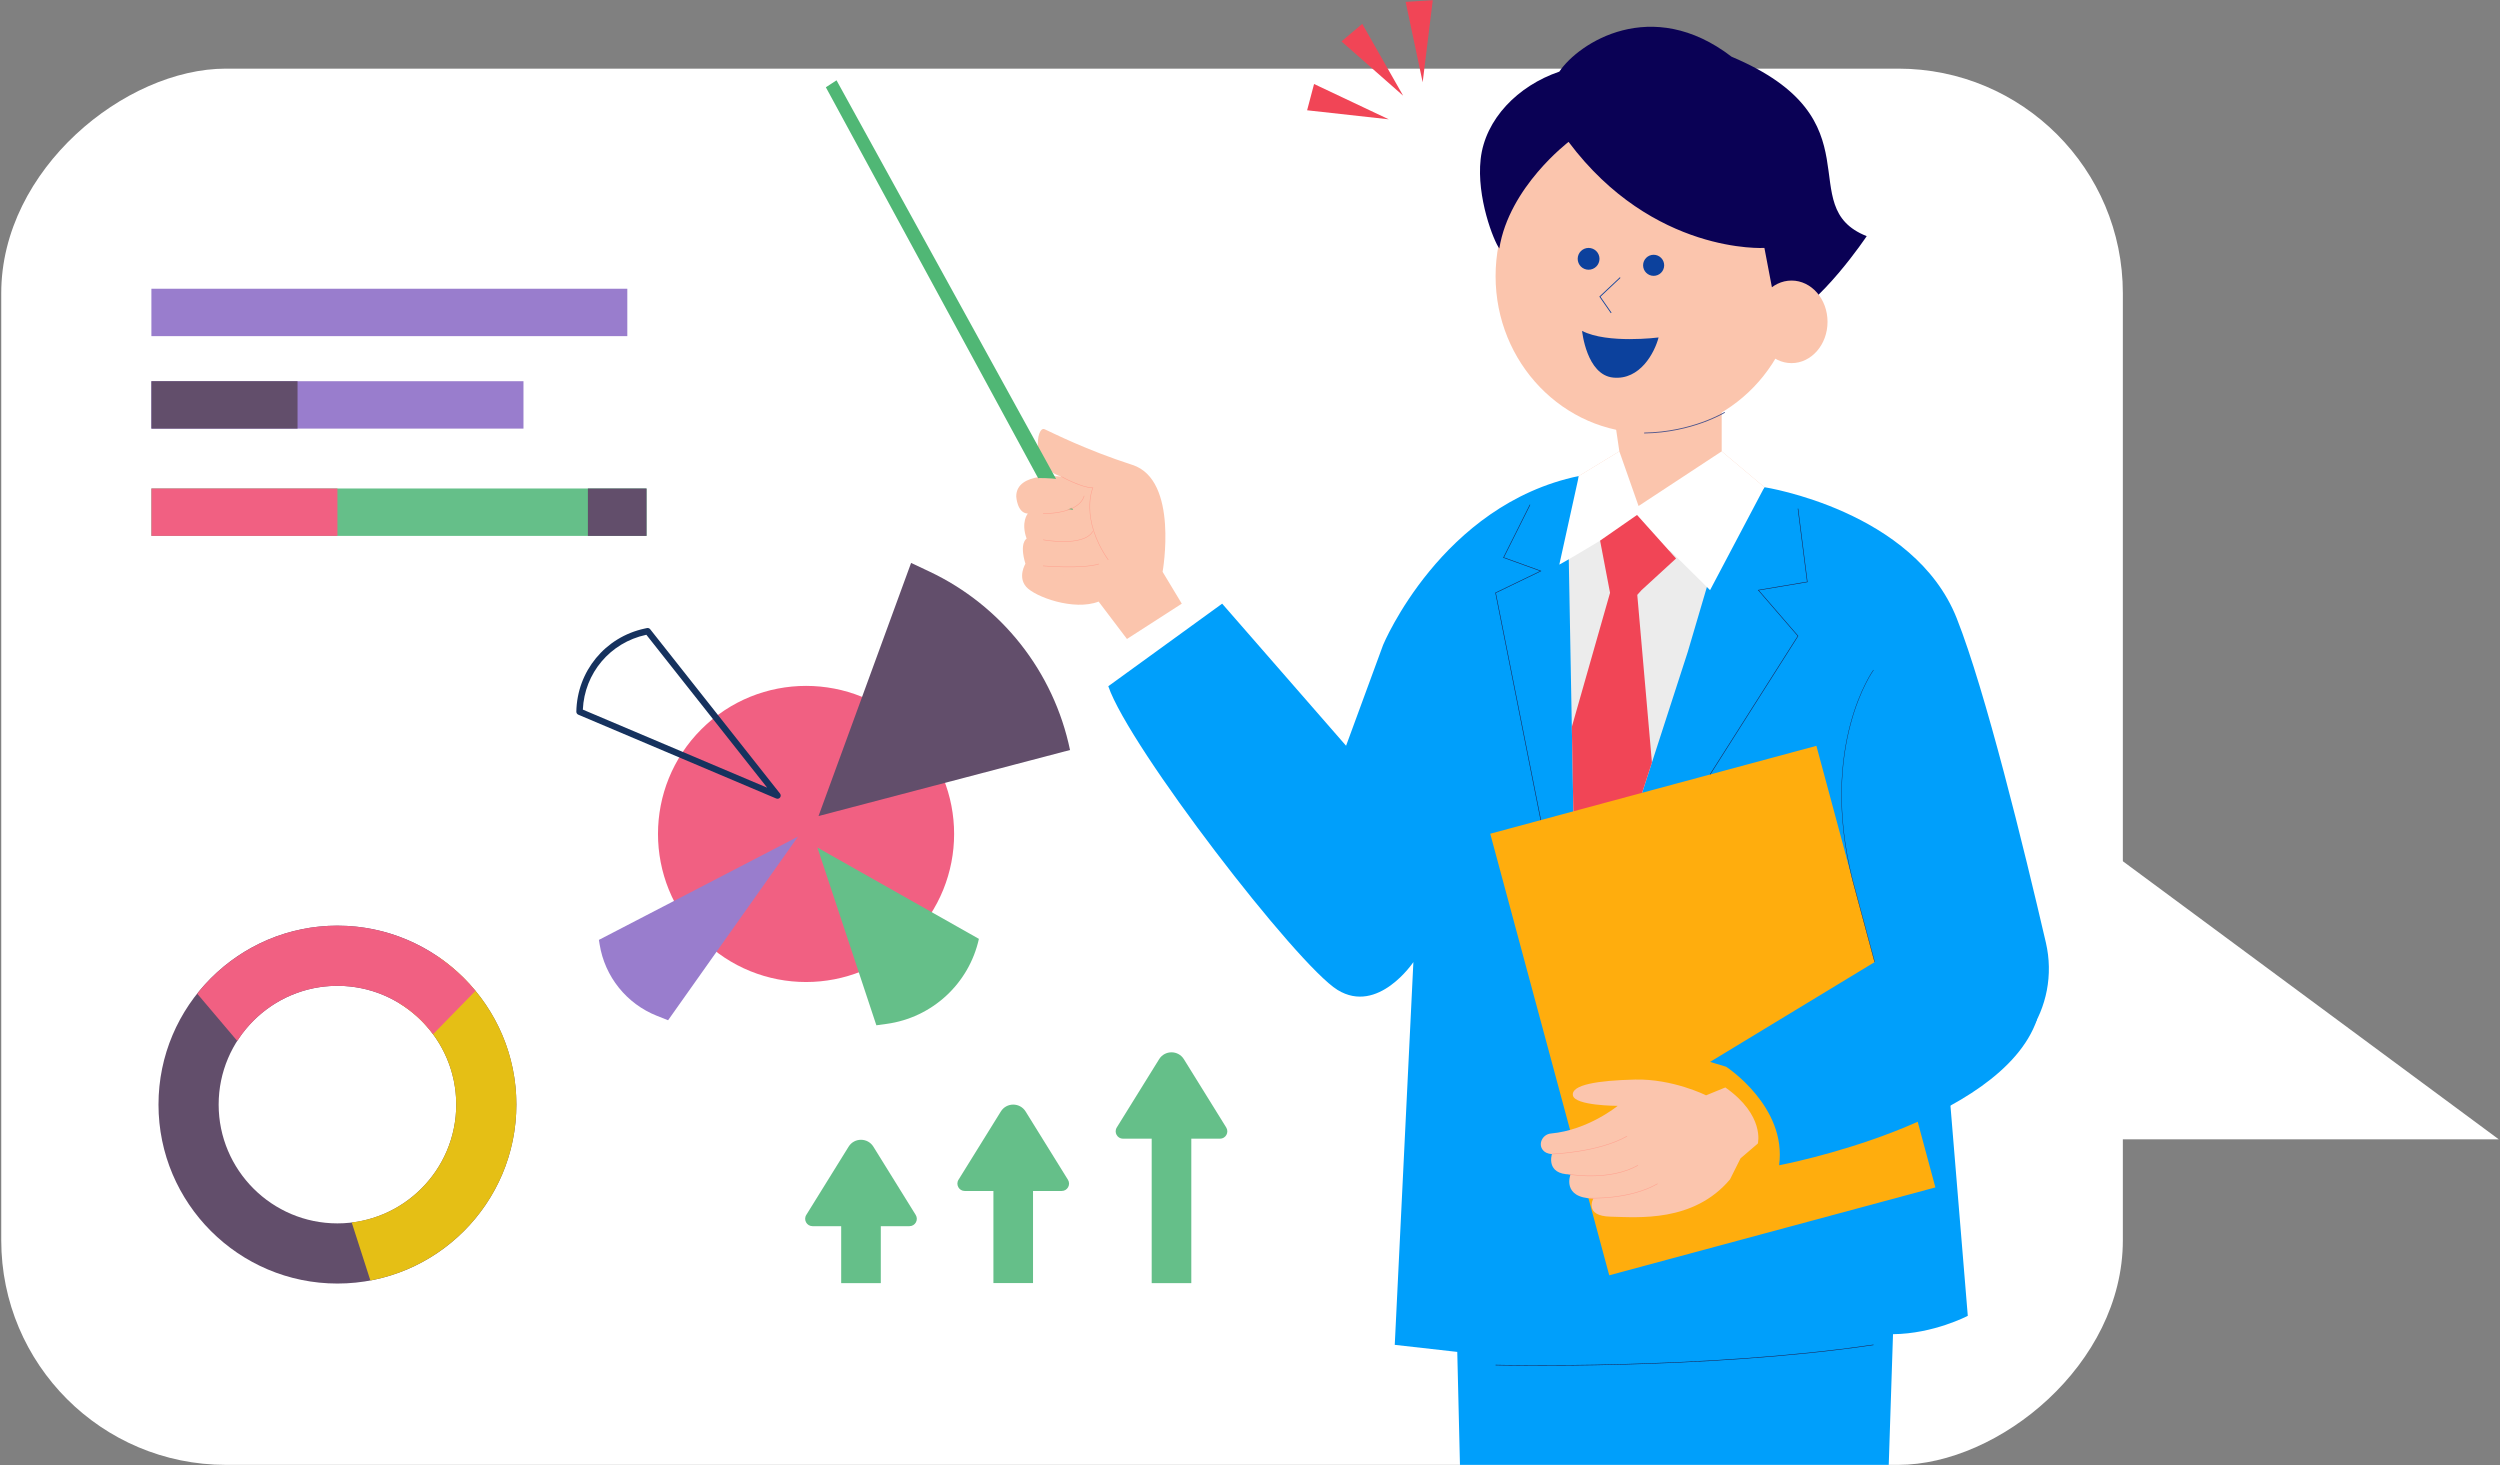 <?xml version="1.0" encoding="UTF-8"?><svg id="a" xmlns="http://www.w3.org/2000/svg" viewBox="0 0 1686 988"><rect x="0" y="0" width="1686" height="988" fill="#808080" stroke="none"/><rect x="245.436" y="-198.306" width="941.619" height="1430.812" rx="151.46" ry="151.46" transform="translate(1233.346 -199.146) rotate(90)" fill="#fff" stroke-width="0"/><polygon points="1685.16 768.358 1355.332 768.358 1355.332 524.369 1685.16 768.358" fill="#fff" stroke-width="0"/><path d="M826.963,760.364l-28.55-46.033c-3.844-6.198-12.862-6.198-16.706,0l-28.549,46.033c-2.049,3.304.327,7.574,4.215,7.574h19.329v97.385h26.716v-97.385h19.33c3.888,0,6.264-4.27,4.215-7.574Z" fill="#65bf89" stroke-width="0"/><path d="M720.219,795.624l-28.55-46.033c-3.844-6.198-12.862-6.198-16.706,0l-28.549,46.033c-2.049,3.304.327,7.574,4.215,7.574h19.329v62.125h26.716v-62.125h19.33c3.888,0,6.264-4.27,4.215-7.574Z" fill="#65bf89" stroke-width="0"/><path d="M617.555,819.354l-28.55-46.033c-3.844-6.198-12.862-6.198-16.706,0l-28.549,46.033c-2.049,3.304.327,7.574,4.215,7.574h19.329v38.395h26.716v-38.395h19.33c3.888,0,6.264-4.27,4.215-7.574Z" fill="#65bf89" stroke-width="0"/><rect x="102.104" y="194.724" width="320.957" height="31.967" fill="#997dcd" stroke-width="0"/><rect x="102.104" y="329.44" width="333.925" height="31.967" fill="#65bf89" stroke-width="0"/><rect x="396.477" y="329.44" width="39.552" height="31.967" fill="#624e6b" stroke-width="0"/><rect x="102.104" y="329.44" width="125.465" height="31.967" fill="#f16082" stroke-width="0"/><rect x="102.104" y="257.086" width="250.93" height="31.967" fill="#997dcd" stroke-width="0"/><rect x="102.104" y="257.086" width="98.557" height="31.967" fill="#624e6b" stroke-width="0"/><circle cx="543.604" cy="562.421" r="99.855" transform="translate(-238.474 549.115) rotate(-45)" fill="#f16082" stroke-width="0"/><path d="M552.01,550.345l62.436-170.717,12.323,5.815c48.759,23.01,83.882,67.582,94.852,120.37h0s-169.612,44.532-169.612,44.532Z" fill="#624e6b" stroke-width="0"/><path d="M551.268,571.6l39.752,119.861,6.953-.957c30.683-4.221,55.496-27.095,62.195-57.334h0l-108.899-61.571Z" fill="#65bf89" stroke-width="0"/><path d="M538.167,564.225l-87.607,123.826-7.484-2.961c-20.507-8.114-35.215-26.443-38.694-48.222l-.48-3.007,134.264-69.636Z" fill="#997dcd" stroke-width="0"/><path d="M524.343,538.689c-.284,0-.571-.056-.845-.172l-133.491-56.536c-.815-.346-1.34-1.153-1.324-2.039.493-27.226,19.425-50.268,46.039-56.033l1.594-.345c.807-.17,1.647.126,2.161.776l87.571,110.831c.615.778.625,1.874.024,2.662-.421.552-1.066.855-1.729.855ZM393.069,478.562l124.316,52.651-81.478-103.119-.27.059c-24.157,5.233-41.478,25.846-42.569,50.41Z" fill="#16325e" stroke-width="0"/><path d="M1092.642,580.365l32.255-180.563,65.022-71.24s100.901,15.615,129.718,88.449c19.407,49.052,45.27,154.794,60.09,218.62,10.186,43.865-18.856,87.315-63.35,94.261-.749.117-1.505.232-2.268.345l12.967,157.165s-23.053,12.123-50.429,12.371l-2.882,88.139h-289.169l-1.816-76.192-42.157-4.753,12.564-258.138s-23.78,35.617-51.156,18.773c-27.376-16.844-140.611-163.693-154.594-204.814l76.789-55.678,83.568,95.834,24.977-67.995s39.261-94.586,131.996-113.927l27.874,259.344Z" fill="#009ffb" stroke-width="0"/><polygon points="1057.859 370.627 1061.938 594.186 1092.642 580.365 1138.199 439.724 1169.553 333.41 1103.033 340.531 1057.859 370.627" fill="#ececec" stroke-width="0"/><path d="M760.025,430.925l36.972-23.816-12.94-21.475s11.092-61.929-20.335-72.096c-31.426-10.167-53.58-21.502-59.247-24.078-5.667-2.576-9.789,25.76,11.334,31.942,0,0-30.453-3.622-30.453,13.376,0,0,.55,11.3,7.802,11.568,0,0-4.835,5.641-.806,16.923,0,0-5.104,2.686-.806,16.923,0,0-5.372,8.865.537,15.58,5.91,6.716,32.116,16.386,48.83,9.939l19.111,25.213Z" fill="#fbc5ad" stroke-width="0"/><path d="M729.823,354.994L564.15,54.164l-7.189,4.698,164.184,302.321s8.001,1.304,8.679-6.189Z" fill="#50b775" stroke-width="0"/><path d="M700.116,322.404s29.847-.58,31.296,8.693c1.449,9.273-14.778,16.517-31.296,15.068v-23.761Z" fill="#fbc5ad" stroke-width="0"/><path d="M709.791,343.024s29.847-.58,31.296,8.693c1.449,9.273-14.778,16.517-31.296,15.068v-23.761Z" fill="#fbc5ad" stroke-width="0"/><path d="M717.057,364.036s29.847-.58,31.296,8.693c1.449,9.273-14.778,16.517-31.296,15.068v-23.761Z" fill="#fbc5ad" stroke-width="0"/><path d="M715.809,321.402s13.669,7.598,21.187,7.598c0,0-8.957,20.521,10.442,48.64" fill="none" stroke="#ffa18f" stroke-miterlimit="10" stroke-width=".357"/><path d="M703.43,346.339s23.893.805,27.755-11.965" fill="none" stroke="#ffa18f" stroke-miterlimit="10" stroke-width=".357"/><path d="M703.43,364.029s27.216,5.149,33.567-5.707" fill="none" stroke="#ffa18f" stroke-miterlimit="10" stroke-width=".357"/><path d="M703.43,381.631s25.997,2.235,37.747-1.277" fill="none" stroke="#ffa18f" stroke-miterlimit="10" stroke-width=".357"/><path d="M1161.109,258.781v45.602s28.809,24.18,28.809,24.18c0,0-29.529,43.712-86.399,32.499-43.563-8.589-38.752-40.04-38.752-40.04l27.317-16.639-3.812-25.908,72.836-19.694Z" fill="#fbc5ad" stroke-width="0"/><ellipse cx="1110.594" cy="186.251" rx="101.969" ry="105.776" fill="#fbc5ad" stroke-width="0"/><path d="M1189.919,167.199s-75.019,4.625-132.059-71.496c0,0-40.084,30.297-46.715,71.859-3.732-4.882-15.477-34.467-12.587-60.29,3.01-26.897,25.053-49.412,53.046-58.954,12.932-19.283,62.102-51.595,116.179-10.064,100.284,42.223,40.433,100.944,91.129,121.01,0,0-31.288,46.989-57.602,57.788l1.342,16.895-12.734-66.746Z" fill="#0a0155" stroke-width="0"/><ellipse cx="1208.215" cy="217.05" rx="24.271" ry="27.839" fill="#fbc5ad" stroke-width="0"/><path d="M1163.191,278.065s-21.875,13.498-54.372,13.961" fill="none" stroke="#47528c" stroke-miterlimit="10" stroke-width=".584"/><circle cx="1115.213" cy="178.925" r="7.108" fill="#0c419d" stroke-width="0"/><circle cx="1071.345" cy="174.552" r="7.353" fill="#0c419d" stroke-width="0"/><polyline points="1092.642 187.204 1078.981 200.074 1086.579 211.024" fill="none" stroke="#0c419d" stroke-miterlimit="10" stroke-width=".584"/><path d="M1118.549,227.585s-34.493,4.434-51.593-4.438c0,0,2.936,29.742,21.003,31.503,18.067,1.762,27.843-16.664,30.59-27.065Z" fill="#0c419d" stroke-width="0"/><path d="M1153.264,397.999l36.654-69.437-28.809-24.179-56.064,36.869-12.96-36.869-27.317,16.638-13.164,59.764s5.17-2.665,27.498-16.191l47.207,6.729,26.955,26.677Z" fill="#fff" stroke-width="0"/><polygon points="1079.103 364.593 1104.015 347.284 1130.33 376.64 1107.042 397.999 1104.18 401.186 1114.065 514.229 1092.642 580.365 1061.938 594.186 1060.041 490.208 1085.811 399.802 1079.103 364.593" fill="#f14556" stroke-width="0"/><rect x="1041.217" y="527.319" width="227.804" height="308.423" transform="translate(-137.544 324.03) rotate(-15.082)" fill="#ffad0d" stroke-width="0"/><path d="M1163.572,733.373l-12.999,5.318s-22.453-11.227-47.861-10.636c-25.408.591-43.134,3.545-41.952,10.636,1.182,7.091,30.208,7.091,30.208,7.091,0,0-19.91,16.376-45.067,18.658-5.583.507-8.934,7.14-5.224,11.343.578.655,1.299,1.219,2.195,1.645,1.015.483,2.256.789,3.767.847,0,0-4.587,13.76,12.509,13.76,0,0-6.255,15.845,15.428,16.262,0,0-6.687,11.81,11.66,12.227,18.347.417,55.889,4.035,80.491-25.153l7.089-14.177,11.675-10.007s4.952-18.92-21.917-37.814Z" fill="#fbc5ad" stroke-width="0"/><path d="M1046.637,778.275s31.218-.985,50.657-12.045" fill="none" stroke="#ffa18f" stroke-miterlimit="10" stroke-width=".357"/><path d="M1057.859,791.879s27.369,5.037,46.808-6.022" fill="none" stroke="#ffa18f" stroke-miterlimit="10" stroke-width=".357"/><path d="M1071.966,807.966s26.478,1.411,45.916-9.649" fill="none" stroke="#ffa18f" stroke-miterlimit="10" stroke-width=".357"/><path d="M1164.093,719.397s41.147,26.801,35.733,66.459c0,0,149.604-28.13,173.881-98.187l-7.125-49.484-25.988-6.497-19.491-17.325-167.838,101.786,10.828,3.248Z" fill="#009ffb" stroke-width="0"/><path d="M1263.486,451.843s-36.766,50.614-14.215,141.316l15.002,55.669" fill="none" stroke="#1e1b45" stroke-miterlimit="10" stroke-width=".244"/><polyline points="1039.112 553.08 1008.624 399.802 1039.112 385.096 1014 376.006 1031.857 340.362" fill="none" stroke="#1e1b45" stroke-miterlimit="10" stroke-width=".336"/><polyline points="1212.563 343.017 1218.834 392.449 1185.848 397.999 1212.563 428.921 1153.264 522.318" fill="none" stroke="#1e1b45" stroke-miterlimit="10" stroke-width=".336"/><path d="M1008.624,920.593s140.127,3.371,254.861-13.627" fill="none" stroke="#1e1b45" stroke-miterlimit="10" stroke-width=".336"/><polygon points="946.281 64.539 904.681 27.918 918.698 16.095 946.281 64.539" fill="#f14556" stroke-width="0"/><polygon points="959.449 55.469 947.951 1.252 966.255 .14 959.449 55.469" fill="#f14556" stroke-width="0"/><polygon points="936.602 80.475 881.516 74.376 886.204 56.649 936.602 80.475" fill="#f14556" stroke-width="0"/><path d="M227.568,865.627c-66.545,0-120.684-54.139-120.684-120.684s54.139-120.684,120.684-120.684,120.685,54.139,120.685,120.684-54.139,120.684-120.685,120.684ZM227.568,664.834c-44.172,0-80.108,35.936-80.108,80.108s35.936,80.108,80.108,80.108,80.11-35.936,80.11-80.108-35.937-80.108-80.11-80.108Z" fill="#624e6b" stroke-width="0"/><path d="M348.253,744.943c0-41.56-21.118-78.28-53.187-99.996l-26.506,31.204c23.406,14,39.117,39.591,39.117,68.791,0,40.909-30.831,74.731-70.473,79.508l12.575,39.092c55.968-10.46,98.473-59.645,98.473-118.6Z" fill="#e5bf15" stroke-width="0"/><path d="M227.568,624.259c-38.294,0-72.453,17.95-94.578,45.853l27.005,31.886c14.235-22.319,39.195-37.164,67.572-37.164,26.417,0,49.88,12.86,64.481,32.641l28.621-29.241c-22.153-26.84-55.664-43.975-93.102-43.975Z" fill="#f16082" stroke-width="0"/></svg>